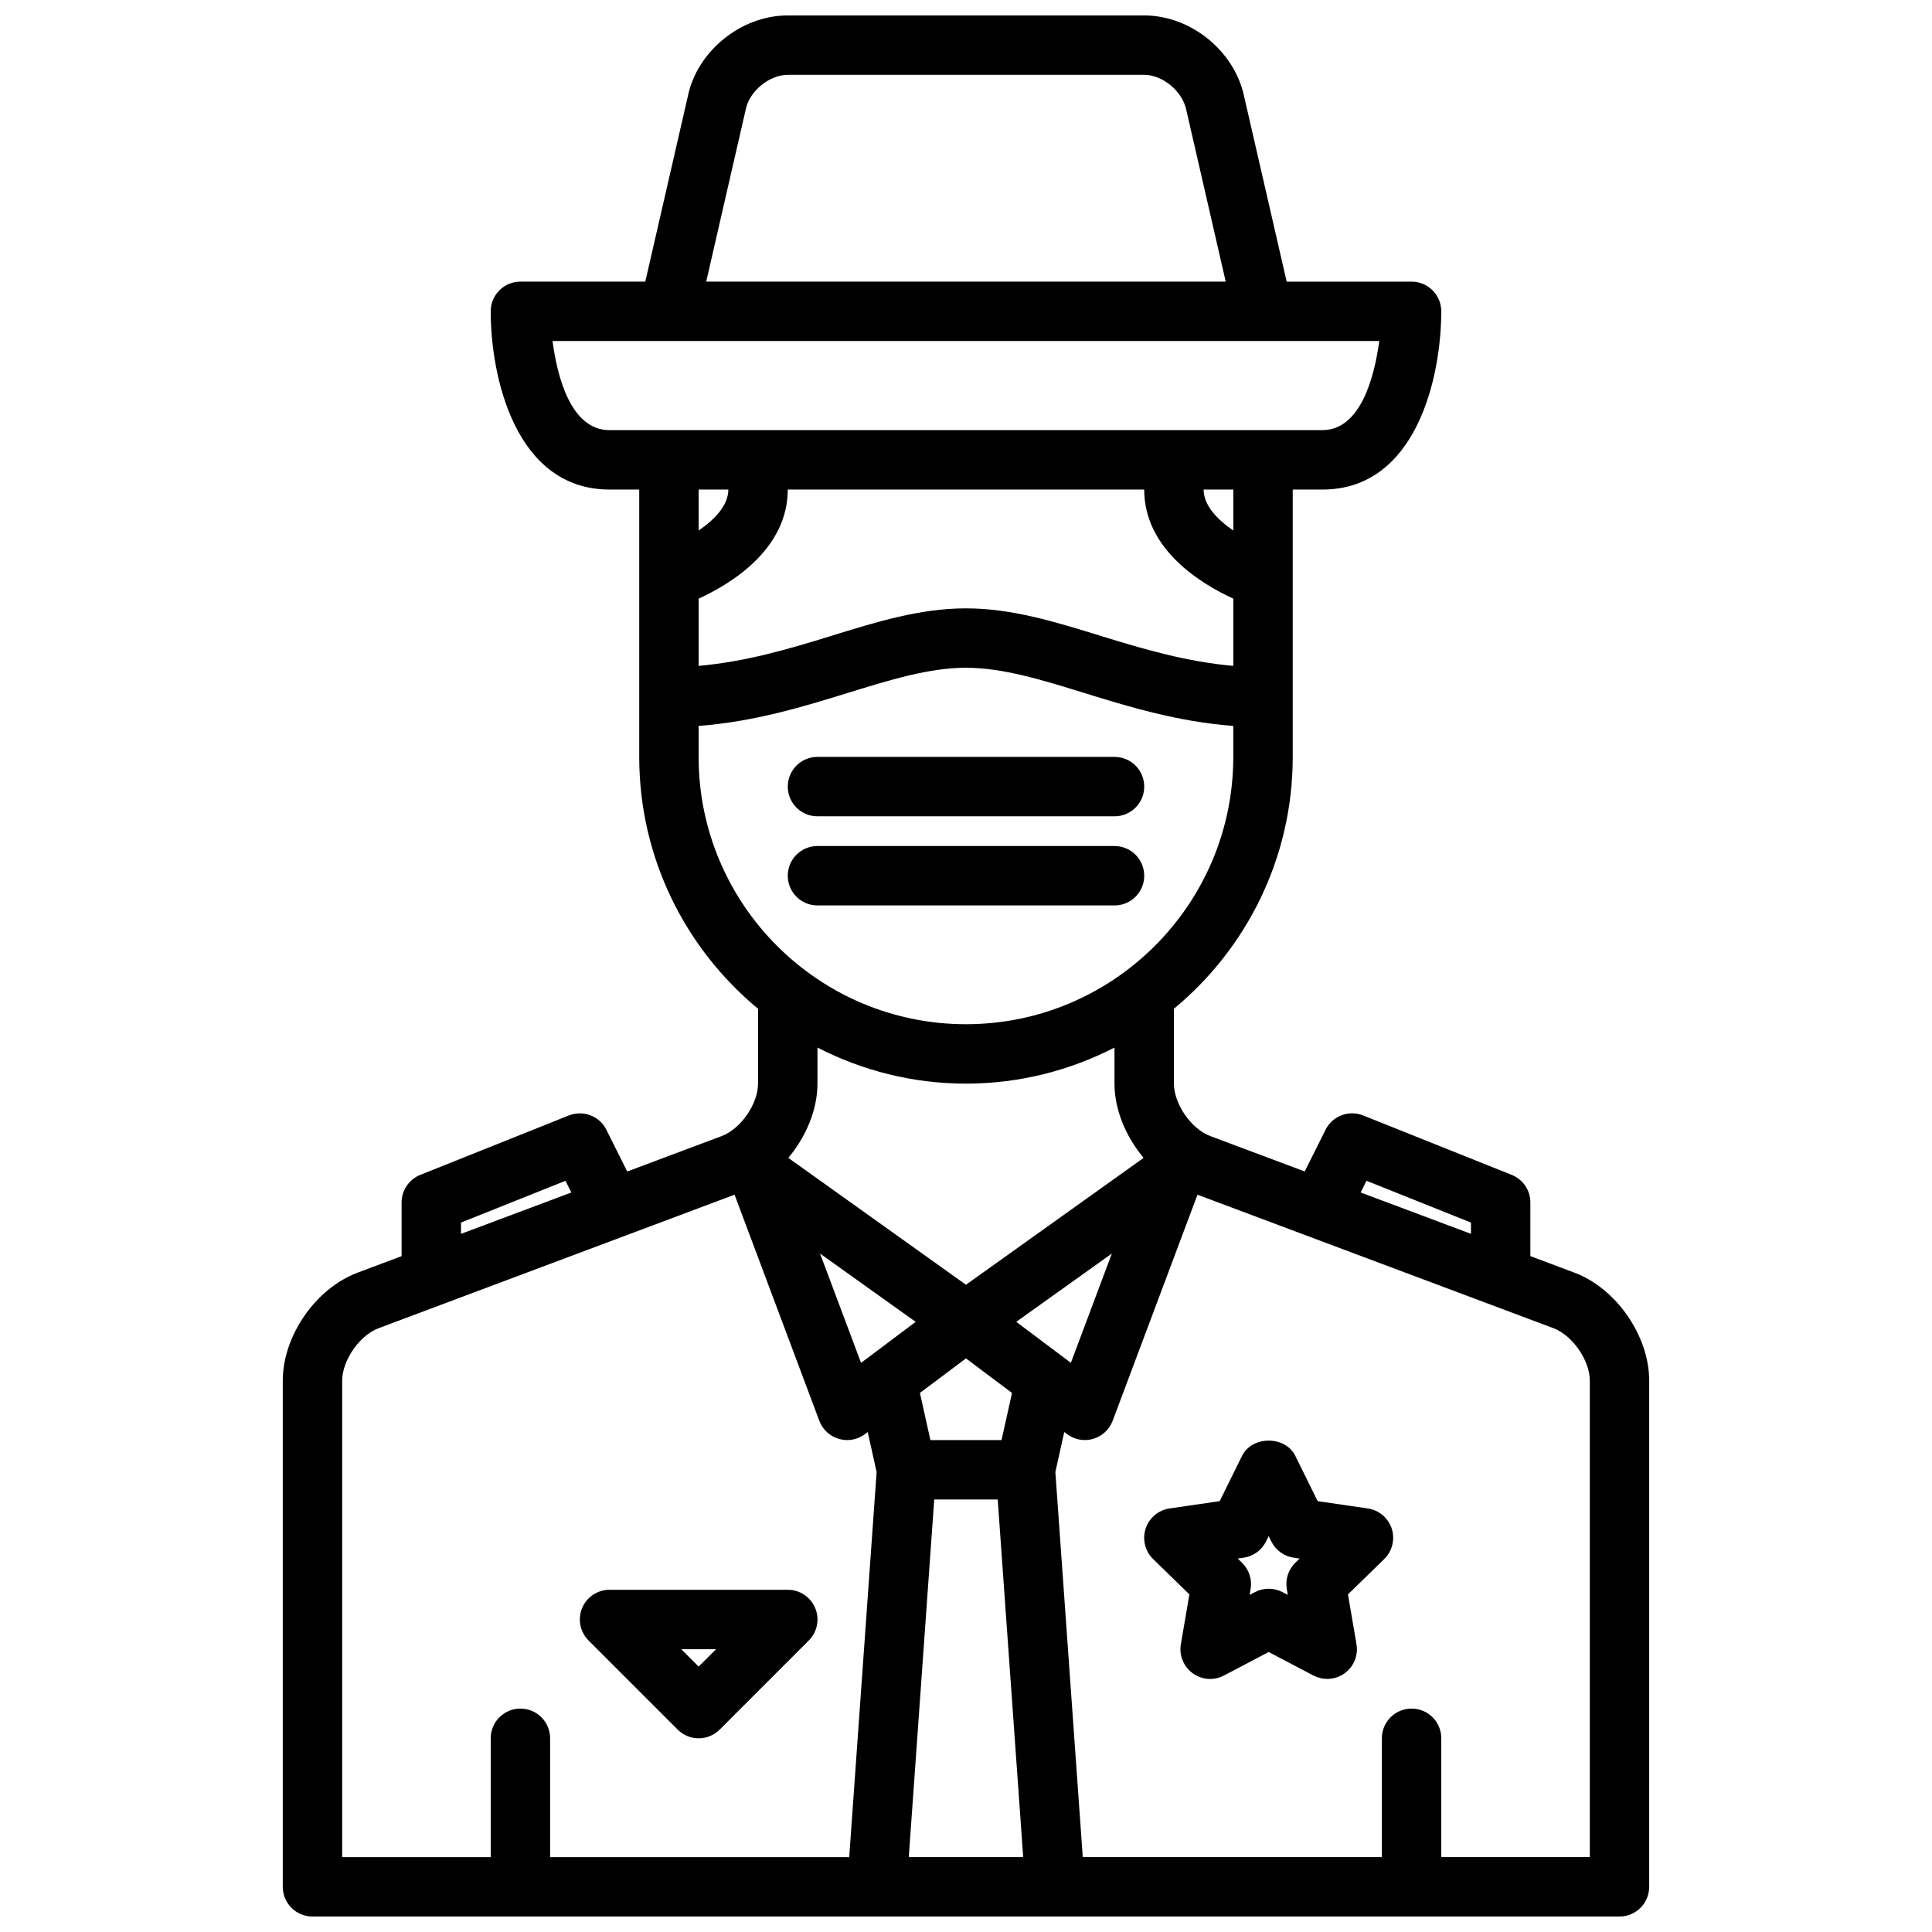 <?xml version="1.0" encoding="UTF-8"?>
<!-- Uploaded to: ICON Repo, www.iconrepo.com, Generator: ICON Repo Mixer Tools -->
<svg width="800px" height="800px" version="1.1" viewBox="144 144 512 512" xmlns="http://www.w3.org/2000/svg">
 <defs>
  <clipPath id="a">
   <path d="m218 148.09h364v503.81h-364z"/>
  </clipPath>
 </defs>
 <g clip-path="url(#a)">
  <path d="m561.2 481.25-11.637-4.363v-14.227c0-3.219-1.961-6.109-4.953-7.312l-39.359-15.742c-3.793-1.527-8.133 0.141-9.965 3.785l-5.527 11.059-25.031-9.383c-5.039-1.887-9.629-8.5-9.629-13.891v-19.844c19.215-15.902 31.488-39.91 31.488-66.746v-70.848h7.871c24.852 0 31.488-29.684 31.488-47.23 0-4.352-3.519-7.871-7.871-7.871h-33.094l-11.203-48.773c-2.445-12.207-14.105-21.773-26.551-21.773h-94.465c-12.445 0-24.113 9.566-26.504 21.547l-11.25 48.996h-33.094c-4.352 0-7.871 3.519-7.871 7.871 0 17.547 6.637 47.23 31.488 47.23h7.871v70.848c0 26.828 12.273 50.844 31.488 66.746v19.844c0 5.391-4.59 12.004-9.645 13.902l-25.023 9.383-5.527-11.059c-1.82-3.668-6.172-5.289-9.965-3.785l-39.359 15.742c-2.984 1.199-4.945 4.09-4.945 7.309v14.227l-11.637 4.367c-11.129 4.164-19.852 16.742-19.852 28.637v134.13c0 4.352 3.519 7.871 7.871 7.871h346.37c4.352 0 7.871-3.519 7.871-7.871l0.004-134.13c0-11.895-8.723-24.473-19.852-28.645zm-55.066-24.332 27.688 11.074v2.992l-29.238-10.965zm-176.99-154.27c8.5-3.891 23.617-13.035 23.617-28.914h94.465c0 15.879 15.113 25.023 23.617 28.914v17.82c-12.461-1.109-23.844-4.457-34.855-7.863-12.266-3.793-23.836-7.383-35.992-7.383s-23.734 3.582-35.992 7.383c-11.004 3.41-22.395 6.754-34.855 7.863zm141.7-18.059c-4.156-2.844-7.871-6.606-7.871-10.855h7.871zm-129.2-111.65c0.953-4.762 6.25-9.109 11.113-9.109h94.465c4.863 0 10.164 4.344 11.164 9.328l10.438 45.469-137.67 0.004zm-51.215 61.434h219.09c-1.258 9.328-4.863 23.617-15.066 23.617h-188.93c-10.305 0-13.871-14.289-15.098-23.617zm46.586 39.359c0 4.242-3.684 7.996-7.871 10.863v-10.863zm-7.875 70.848v-8.203c14.762-1.117 27.812-5.117 39.508-8.738 11.09-3.434 21.57-6.676 31.34-6.676 9.77 0 20.246 3.242 31.34 6.676 11.691 3.621 24.75 7.629 39.508 8.738v8.203c0 39.07-31.781 70.848-70.848 70.848-39.066 0.004-70.848-31.777-70.848-70.848zm70.852 86.594c14.176 0 27.535-3.488 39.359-9.555v9.555c0 6.941 3.031 14.074 7.715 19.68l-47.074 33.621-47.082-33.621c4.691-5.606 7.723-12.738 7.723-19.68v-9.555c11.82 6.066 25.18 9.555 39.359 9.555zm-38.668 45.035 25.34 18.098-14.477 10.863zm26.465 36.938 12.203-9.156 12.203 9.156-2.777 12.492h-18.852zm40.004-7.984-14.477-10.863 25.34-18.098zm-161.62-37.172 27.688-11.066 1.551 3.102-29.238 10.957zm-31.488 41.902c0-5.383 4.59-12.004 9.645-13.902l94.336-35.383 22.465 59.922c0.867 2.312 2.785 4.094 5.164 4.785 0.723 0.203 1.473 0.316 2.203 0.316 1.684 0 3.344-0.535 4.723-1.574l0.738-0.551 2.356 10.613-7.262 102.04h-79.266v-31.488c0-4.352-3.519-7.871-7.871-7.871-4.352 0-7.871 3.519-7.871 7.871v31.488h-39.359zm150.15 126.26 6.746-94.77h16.824l6.754 94.77zm180.48 0h-39.359v-31.488c0-4.352-3.519-7.871-7.871-7.871-4.352 0-7.871 3.519-7.871 7.871v31.488h-79.266l-7.266-102.04 2.356-10.613 0.738 0.551c1.379 1.039 3.039 1.574 4.723 1.574 0.738 0 1.48-0.109 2.203-0.316 2.387-0.699 4.297-2.473 5.164-4.785l22.477-59.914 94.348 35.375c5.035 1.902 9.625 8.516 9.625 13.906z"/>
 </g>
 <path d="m360.64 360.33h78.719c4.352 0 7.871-3.519 7.871-7.871 0-4.352-3.519-7.871-7.871-7.871l-78.719-0.004c-4.352 0-7.871 3.519-7.871 7.871 0 4.356 3.519 7.875 7.871 7.875z"/>
 <path d="m360.64 383.95h78.719c4.352 0 7.871-3.519 7.871-7.871s-3.519-7.871-7.871-7.871l-78.719-0.004c-4.352 0-7.871 3.519-7.871 7.871 0 4.356 3.519 7.875 7.871 7.875z"/>
 <path d="m323.59 602.36c1.535 1.535 3.551 2.309 5.562 2.309 2.016 0 4.031-0.77 5.566-2.305l23.617-23.617c2.25-2.25 2.93-5.637 1.707-8.582-1.219-2.945-4.094-4.856-7.273-4.856h-47.23c-3.18 0-6.062 1.914-7.273 4.856-1.219 2.945-0.543 6.328 1.707 8.582zm10.176-21.309-4.613 4.613-4.609-4.613z"/>
 <path d="m506.46 543.75-13.266-1.93-5.926-12.004c-2.644-5.383-11.469-5.383-14.113 0l-5.926 12.004-13.266 1.93c-2.969 0.434-5.422 2.504-6.359 5.352-0.922 2.852-0.156 5.984 1.992 8.07l9.605 9.359-2.258 13.195c-0.512 2.953 0.707 5.934 3.125 7.699 2.441 1.777 5.652 2.008 8.297 0.598l11.848-6.227 11.848 6.227c1.156 0.605 2.418 0.902 3.668 0.902 1.629 0 3.25-0.504 4.629-1.504 2.426-1.762 3.637-4.746 3.125-7.699l-2.258-13.195 9.605-9.359c2.141-2.094 2.914-5.219 1.992-8.07-0.934-2.844-3.398-4.922-6.363-5.348zm-19.184 14.398c-1.852 1.801-2.699 4.418-2.258 6.965l0.262 1.551-1.395-0.73c-1.148-0.605-2.41-0.906-3.668-0.906s-2.512 0.301-3.668 0.906l-1.395 0.73 0.262-1.551c0.441-2.551-0.41-5.156-2.258-6.965l-1.148-1.117 1.574-0.227c2.566-0.371 4.785-1.984 5.926-4.305l0.699-1.418 0.699 1.418c1.148 2.32 3.363 3.938 5.926 4.305l1.574 0.227z"/>
</svg>